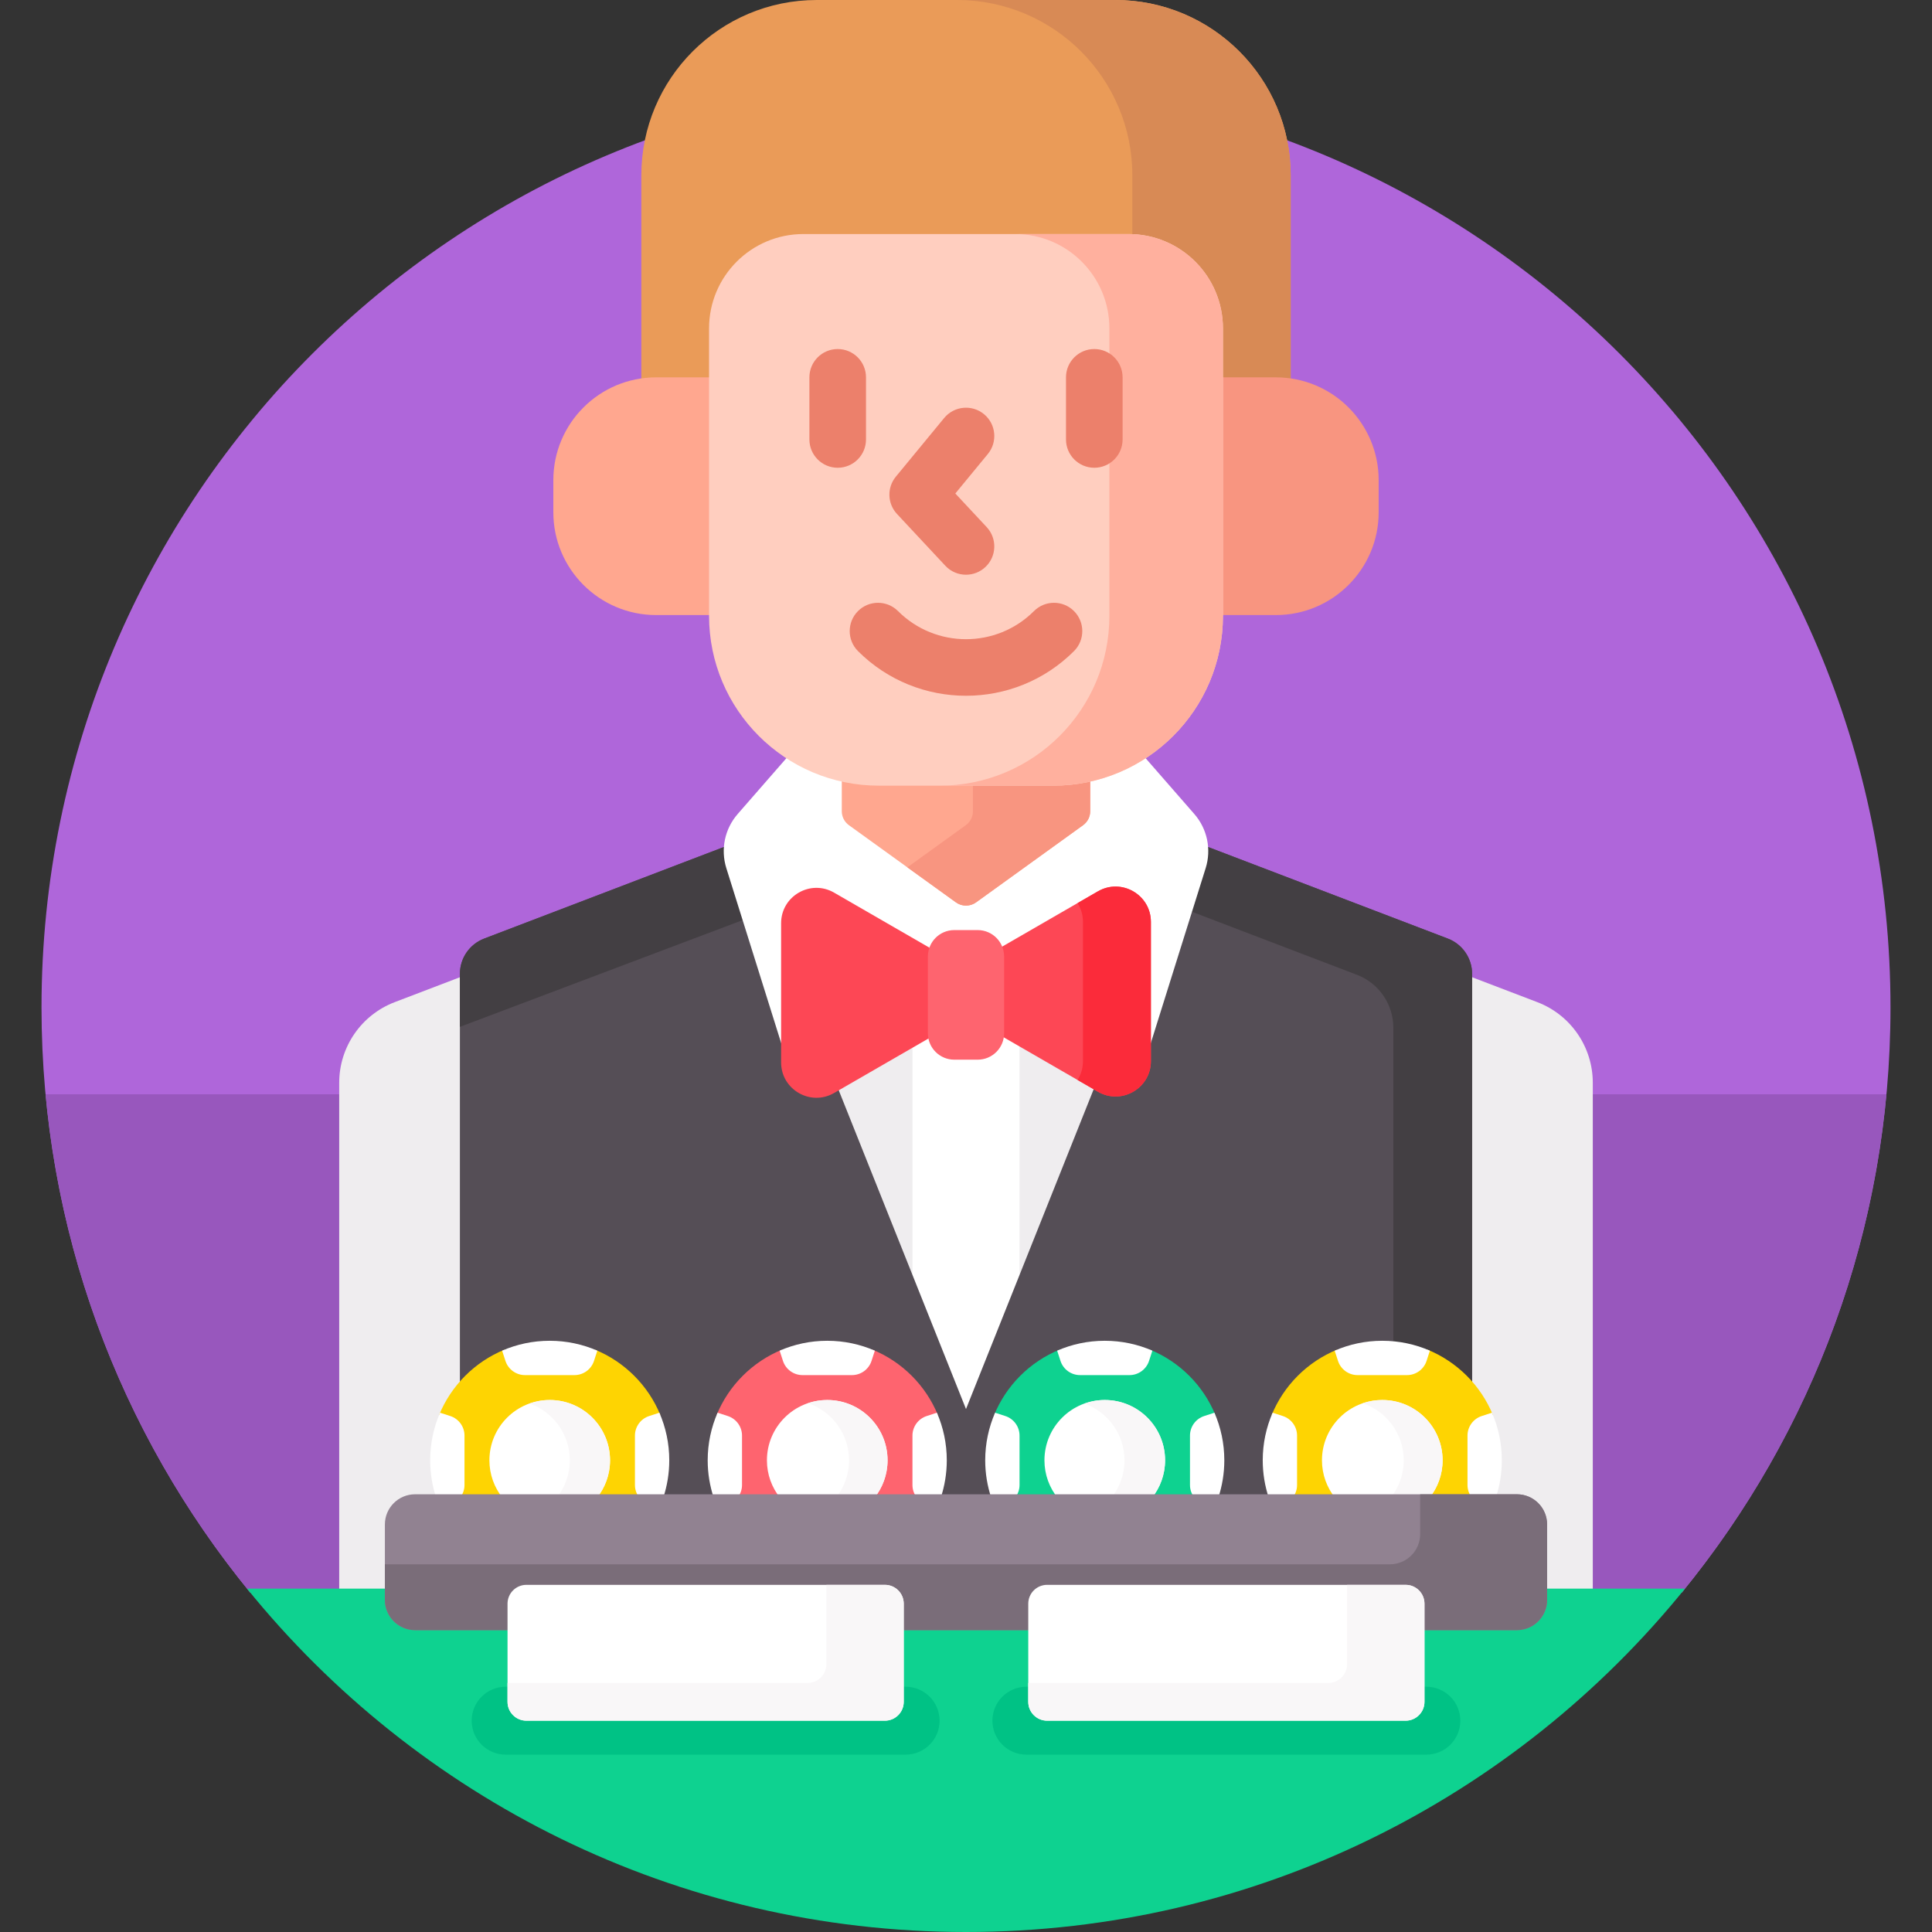 <svg id="Capa_1" enable-background="new 0 0 512 512" height="512" viewBox="0 0 512 512" width="512" xmlns="http://www.w3.org/2000/svg"><rect x="0" y="0" width="512" height="512" fill="#333333" stroke="none"/><g><g><path d="m445.733 422c34.538-42.228 55.267-96.191 55.267-155 0-135.31-109.69-245-245-245s-245 109.69-245 245c0 58.809 20.729 112.772 55.267 155z" fill="#af66da"/></g><path d="m421.105 290v132h24.613c29.983-36.656 49.557-82.158 54.198-132z" fill="#9857bd"/><path d="m265.244 273.314-.225 1.442c-.457 2.937-2.945 5.068-5.917 5.068h-6.205c-2.842 0-5.313-2.019-5.877-4.799l-.276-1.362-25.717 14.847 34.973 87.594 35.083-87.871z" fill="#efedef"/><path d="m90.895 422v-132h-78.812c4.642 49.843 24.216 95.343 54.201 132z" fill="#9857bd"/><g><g><path d="m173.895 101h15.013v-13.977c0-13.233 10.767-24 24-24h86.186c13.233 0 24 10.767 24 24v13.977h15.013c1.337 0 2.651.102 3.935.296v-54.818c-.001-25.669-20.81-46.478-46.479-46.478h-79.127c-25.669 0-46.477 20.809-46.477 46.478v54.818c1.284-.194 2.598-.296 3.936-.296z" fill="#ea9b58"/></g><g><path d="m300.082 46.478v16.571c12.776.521 23.011 11.073 23.011 23.975v13.976h15.013c1.337 0 2.651.102 3.935.296v-54.818c0-25.669-20.809-46.478-46.478-46.478h-41.959c25.669 0 46.478 20.809 46.478 46.478z" fill="#d88a55"/></g><path d="m338.106 100h-15.013v63h15.013c15.053 0 27.256-12.203 27.256-27.256v-8.488c0-15.053-12.203-27.256-27.256-27.256z" fill="#f89580"/><g fill="#efedef"><path d="m422.106 422v-135.064c0-9.478-5.849-17.974-14.703-21.356l-18.28-6.983v163.403z"/><path d="m122.877 422v-163.402l-18.28 6.983c-8.854 3.382-14.703 11.878-14.703 21.356v135.063z"/></g><g><path d="m265.02 274.756c-.457 2.937-2.945 5.068-5.917 5.068h-6.205c-2.842 0-5.313-2.019-5.877-4.799l-.276-1.362-4.918 2.839v64.102l14.174 35.5 14.174-35.501v-64.443l-4.93-2.846z" fill="#fff"/></g><path d="m383.691 248.733-64.59-24.673c.211 1.9.045 3.846-.54 5.71l-14.561 46.439v5c0 2.305-.904 4.441-2.546 6.015-1.564 1.5-3.689 2.36-5.829 2.36-1.462 0-2.863-.382-4.167-1.134l-1.25-.722-34.208 85.679-34.097-85.403-1.361.786c-1.304.753-2.706 1.135-4.167 1.135-4.618 0-8.375-3.757-8.375-8.375v-5.341l-14.562-46.439c-.584-1.864-.75-3.81-.539-5.71l-64.59 24.673c-3.873 1.479-6.432 5.196-6.432 9.342v163.925h268.246v-163.926c0-4.146-2.559-7.862-6.432-9.341z" fill="#554e56"/><g><g><path d="m193.438 229.77c-.584-1.864-.75-3.81-.539-5.71l-64.59 24.673c-3.873 1.479-6.432 5.196-6.432 9.342v14.055l75.865-28.635z" fill="#433f43"/></g></g><path d="m369.246 272.343v149.657h20.877v-163.926c0-4.146-2.558-7.862-6.432-9.342l-64.59-24.673c.211 1.9.045 3.846-.54 5.71l-3.608 11.507 44.645 17.054c5.81 2.22 9.648 7.794 9.648 14.013z" fill="#433f43"/><g><path d="m316.504 215.718-13.574-15.554c-6.875 4.45-15.056 7.046-23.837 7.046h-46.186c-8.781 0-16.963-2.596-23.837-7.046l-13.574 15.554c-3.433 3.934-4.573 9.369-3.011 14.351l14.999 47.834c.127.406.303.776.516 1.11v-34.35c0-4.618 3.757-8.375 8.376-8.375 1.461 0 2.862.381 4.166 1.134l26.419 15.253c.396-2.926 2.904-5.191 5.936-5.191h6.205c2.924 0 5.362 2.105 5.888 4.878l26.467-15.281c1.304-.753 2.706-1.135 4.167-1.135 4.618 0 8.375 3.757 8.375 8.375v34.691c.213-.334.389-.705.516-1.11l14.999-47.834c1.563-4.981.423-10.416-3.01-14.35z" fill="#fff"/></g><g><path d="m279.093 207.21h-46.186c-3.379 0-6.665-.396-9.827-1.12v8.892c0 1.469.706 2.849 1.898 3.708l28.348 20.446c1.597 1.152 3.752 1.152 5.349 0l28.348-20.446c1.191-.859 1.897-2.239 1.897-3.708v-8.892c-3.162.724-6.449 1.12-9.827 1.12z" fill="#ffa78f"/></g><g><path d="m279.093 207.21h-21.253v7.771c0 1.469-.706 2.849-1.897 3.708l-15.482 11.167 12.865 9.279c1.597 1.152 3.752 1.152 5.349 0l28.348-20.446c1.191-.859 1.897-2.239 1.897-3.708v-8.892c-3.162.725-6.449 1.121-9.827 1.121z" fill="#f89580"/></g><g><path d="m188.907 100h-15.013c-15.053 0-27.256 12.203-27.256 27.256v8.488c0 15.053 12.203 27.256 27.256 27.256h15.013z" fill="#ffa78f"/></g><g><path d="m279.093 208.21h-46.186c-24.853 0-45-20.147-45-45v-76.187c0-13.807 11.193-25 25-25h86.186c13.807 0 25 11.193 25 25v76.187c0 24.853-20.147 45-45 45z" fill="#ffcebf"/></g><g><path d="m299.093 62.023h-30.093c13.807 0 25 11.193 25 25v76.187c0 24.853-20.147 45-45 45h30.093c24.853 0 45-20.147 45-45v-76.187c0-13.807-11.193-25-25-25z" fill="#ffb09e"/></g><g fill="#fd4755"><path d="m246.9 273.827v-20.345c0-.638.102-1.252.288-1.83l-26.146-15.096c-6.241-3.603-14.042.901-14.042 8.107v36.886c0 7.206 7.801 11.71 14.042 8.107l25.928-14.969c-.041-.282-.07-.567-.07-.86z"/><path d="m290.958 236.216-26.25 15.155c.249.658.391 1.367.391 2.111v20.345c0 .183-.011.364-.028.543l25.886 14.945c6.241 3.603 14.042-.901 14.042-8.107v-36.886c.001-7.206-7.8-11.709-14.041-8.106z"/></g><g><g><path d="m290.958 236.216-5.397 3.116c.898 1.417 1.439 3.108 1.439 4.991v36.886c0 1.883-.542 3.573-1.439 4.991l5.397 3.116c6.241 3.603 14.042-.901 14.042-8.107v-36.886c0-7.207-7.801-11.71-14.042-8.107z" fill="#fb2b3a"/></g></g><g><g><path d="m222 123.96c-4.143 0-7.5-3.358-7.5-7.5v-16.46c0-4.142 3.357-7.5 7.5-7.5s7.5 3.358 7.5 7.5v16.46c0 4.142-3.357 7.5-7.5 7.5z" fill="#ec806b"/></g><g><path d="m290 123.96c-4.143 0-7.5-3.358-7.5-7.5v-16.46c0-4.142 3.357-7.5 7.5-7.5s7.5 3.358 7.5 7.5v16.46c0 4.142-3.357 7.5-7.5 7.5z" fill="#ec806b"/></g></g><g><path d="m256.002 152.308c-2.007 0-4.008-.8-5.485-2.383l-12.802-13.717c-2.567-2.751-2.698-6.979-.306-9.885l12.802-15.545c2.634-3.198 7.362-3.654 10.557-1.022 3.197 2.633 3.655 7.36 1.021 10.557l-8.62 10.469 8.314 8.909c2.826 3.028 2.662 7.774-.366 10.6-1.445 1.349-3.283 2.017-5.115 2.017z" fill="#ec806b"/></g><g><path d="m256 184.386c-10.365 0-20.73-3.945-28.622-11.836-2.929-2.929-2.929-7.678 0-10.606 2.93-2.929 7.678-2.929 10.607 0 9.934 9.934 26.096 9.934 36.029 0 2.93-2.929 7.678-2.929 10.607 0s2.929 7.678 0 10.606c-7.891 7.89-18.256 11.836-28.621 11.836z" fill="#ec806b"/></g><g><path d="m259.102 280.824h-6.205c-3.865 0-6.998-3.133-6.998-6.998v-20.345c0-3.865 3.133-6.998 6.998-6.998h6.205c3.865 0 6.998 3.133 6.998 6.998v20.345c0 3.866-3.133 6.998-6.998 6.998z" fill="#fe646f"/></g></g><g><path d="m256 512c76.962 0 145.623-35.497 190.538-91h-381.076c44.915 55.503 113.576 91 190.538 91z" fill="#0ed290"/></g><g><g><path d="m134 465h106c4.971 0 9-4.029 9-9 0-4.971-4.029-9-9-9h-106c-4.971 0-9 4.029-9 9 0 4.971 4.029 9 9 9z" fill="#00c285"/></g><g><path d="m272 465h106c4.971 0 9-4.029 9-9 0-4.971-4.029-9-9-9h-106c-4.971 0-9 4.029-9 9 0 4.971 4.029 9 9 9z" fill="#00c285"/></g></g><g><g><g><path d="m122.417 380.448v13.104c0 1.34-.559 2.569-1.483 3.448h49.495c-.923-.879-1.482-2.109-1.482-3.448v-13.104c0-2.072 1.324-3.895 3.295-4.536l2.767-.899c-3.213-7.854-9.487-14.127-17.341-17.341l-.899 2.768c-.641 1.971-2.463 3.296-4.536 3.296h-13.103c-2.073 0-3.896-1.324-4.536-3.296l-.899-2.768c-7.854 3.214-14.127 9.487-17.341 17.341l2.768.899c1.97.641 3.295 2.463 3.295 4.536z" fill="#fed402"/></g><g><path d="m158.141 397c2.201-2.739 3.525-6.213 3.525-10 0-8.828-7.156-15.984-15.984-15.984s-15.984 7.156-15.984 15.984c0 3.787 1.324 7.261 3.525 10z" fill="#fff"/></g><g><path d="m145.681 371.016c-1.873 0-3.663.339-5.333.931 6.202 2.198 10.652 8.098 10.652 15.053 0 3.787-1.324 7.261-3.525 10h10.666c2.201-2.739 3.525-6.213 3.525-10 0-8.828-7.157-15.984-15.985-15.984z" fill="#f9f7f8"/></g><g><g><path d="m145.681 355.319c-4.485 0-8.75.937-12.617 2.619l.882 2.713c.73 2.246 2.822 3.766 5.184 3.766h13.104c2.361 0 4.454-1.521 5.184-3.766l.882-2.713c-3.868-1.682-8.133-2.619-12.619-2.619z" fill="#fff"/></g></g><g><g><path d="m121.849 397c.781-.952 1.249-2.155 1.249-3.448v-13.104c0-2.361-1.52-4.454-3.766-5.184l-2.713-.882c-1.681 3.868-2.619 8.133-2.619 12.618 0 3.496.576 6.856 1.624 10z" fill="#fff"/></g><g><path d="m175.739 397c1.048-3.144 1.624-6.504 1.624-10 0-4.485-.938-8.75-2.619-12.617l-2.713.882c-2.246.73-3.766 2.823-3.766 5.184v13.104c0 1.293.468 2.496 1.249 3.448h6.225z" fill="#fff"/></g></g></g><g><g><path d="m195.963 380.448v13.104c0 1.34-.559 2.569-1.483 3.448h49.495c-.924-.879-1.482-2.109-1.482-3.448v-13.104c0-2.072 1.324-3.895 3.295-4.536l2.767-.899c-3.214-7.854-9.487-14.127-17.341-17.341l-.899 2.768c-.641 1.971-2.463 3.296-4.536 3.296h-13.103c-2.073 0-3.896-1.324-4.536-3.296l-.899-2.768c-7.854 3.214-14.127 9.487-17.341 17.341l2.768.899c1.97.641 3.295 2.463 3.295 4.536z" fill="#fe646f"/></g><g><path d="m231.687 397c2.201-2.739 3.525-6.213 3.525-10 0-8.828-7.156-15.984-15.984-15.984s-15.984 7.156-15.984 15.984c0 3.787 1.324 7.261 3.525 10z" fill="#fff"/></g><g><path d="m219.227 371.016c-1.788 0-3.501.306-5.106.848 6.321 2.131 10.879 8.096 10.879 15.136 0 3.787-1.324 7.261-3.525 10h10.211c2.201-2.739 3.525-6.213 3.525-10 0-8.828-7.156-15.984-15.984-15.984z" fill="#f9f7f8"/></g><g><g><path d="m219.227 355.319c-4.485 0-8.75.937-12.617 2.619l.882 2.713c.73 2.246 2.822 3.766 5.184 3.766h13.104c2.361 0 4.454-1.521 5.184-3.766l.882-2.713c-3.869-1.682-8.133-2.619-12.619-2.619z" fill="#fff"/></g></g><g><g><path d="m195.395 397c.781-.952 1.249-2.155 1.249-3.448v-13.104c0-2.361-1.521-4.454-3.766-5.184l-2.713-.882c-1.681 3.867-2.619 8.132-2.619 12.617 0 3.496.576 6.856 1.624 10h6.225z" fill="#fff"/></g><g><path d="m249.285 397c1.047-3.144 1.624-6.504 1.624-10 0-4.485-.938-8.75-2.619-12.617l-2.713.882c-2.246.73-3.766 2.823-3.766 5.184v13.104c0 1.293.468 2.496 1.249 3.448h6.225z" fill="#fff"/></g></g></g><g><g><path d="m269.509 380.448v13.104c0 1.34-.559 2.569-1.483 3.448h49.495c-.924-.879-1.483-2.109-1.483-3.448v-13.104c0-2.072 1.324-3.895 3.295-4.536l2.768-.899c-3.214-7.854-9.487-14.127-17.341-17.341l-.899 2.768c-.641 1.971-2.463 3.296-4.536 3.296h-13.103c-2.073 0-3.896-1.324-4.536-3.296l-.899-2.768c-7.854 3.214-14.127 9.487-17.341 17.341l2.768.899c1.97.641 3.295 2.463 3.295 4.536z" fill="#0ed290"/></g><g><path d="m305.232 397c2.201-2.739 3.525-6.213 3.525-10 0-8.828-7.156-15.984-15.984-15.984s-15.984 7.156-15.984 15.984c0 3.787 1.324 7.261 3.525 10z" fill="#fff"/></g><g><path d="m292.773 371.016c-1.89 0-3.696.345-5.379.948 6.178 2.21 10.606 8.098 10.606 15.036 0 3.787-1.324 7.261-3.525 10h10.757c2.201-2.739 3.525-6.213 3.525-10 0-8.828-7.156-15.984-15.984-15.984z" fill="#f9f7f8"/></g><g><g><path d="m292.773 355.319c-4.485 0-8.75.937-12.617 2.619l.882 2.713c.73 2.246 2.822 3.766 5.184 3.766h13.104c2.361 0 4.454-1.521 5.184-3.766l.882-2.713c-3.869-1.682-8.134-2.619-12.619-2.619z" fill="#fff"/></g></g><g><g><path d="m268.94 397c.781-.952 1.249-2.155 1.249-3.448v-13.104c0-2.361-1.521-4.454-3.766-5.184l-2.713-.882c-1.681 3.867-2.619 8.132-2.619 12.617 0 3.496.576 6.856 1.624 10h6.225z" fill="#fff"/></g><g><path d="m322.831 397c1.047-3.144 1.624-6.504 1.624-10 0-4.485-.938-8.75-2.619-12.617l-2.713.882c-2.246.73-3.766 2.823-3.766 5.184v13.104c0 1.293.468 2.496 1.249 3.448h6.225z" fill="#fff"/></g></g></g><g><g><path d="m343.054 380.448v13.104c0 1.34-.559 2.569-1.483 3.448h49.495c-.923-.879-1.482-2.109-1.482-3.448v-13.104c0-2.072 1.324-3.895 3.295-4.536l2.767-.899c-3.213-7.854-9.487-14.127-17.341-17.341l-.899 2.768c-.641 1.971-2.463 3.296-4.536 3.296h-13.104c-2.073 0-3.896-1.324-4.536-3.296l-.899-2.768c-7.854 3.214-14.127 9.487-17.341 17.341l2.768.899c1.971.641 3.296 2.463 3.296 4.536z" fill="#fed402"/></g><g><path d="m378.778 397c2.201-2.739 3.525-6.213 3.525-10 0-8.828-7.156-15.984-15.984-15.984s-15.984 7.156-15.984 15.984c0 3.787 1.324 7.261 3.525 10z" fill="#fff"/></g><g><path d="m366.319 371.016c-1.805 0-3.533.313-5.152.864 6.297 2.146 10.833 8.097 10.833 15.12 0 3.787-1.324 7.261-3.525 10h10.303c2.201-2.739 3.525-6.213 3.525-10 0-8.828-7.157-15.984-15.984-15.984z" fill="#f9f7f8"/></g><g><g><path d="m366.319 355.319c-4.485 0-8.75.937-12.617 2.619l.882 2.713c.73 2.246 2.822 3.766 5.184 3.766h13.104c2.361 0 4.454-1.521 5.184-3.766l.882-2.713c-3.869-1.682-8.134-2.619-12.619-2.619z" fill="#fff"/></g></g><g><g><path d="m342.486 397c.781-.952 1.249-2.155 1.249-3.448v-13.104c0-2.361-1.521-4.454-3.766-5.184l-2.713-.882c-1.681 3.867-2.619 8.132-2.619 12.617 0 3.496.576 6.856 1.624 10h6.225z" fill="#fff"/></g><g><path d="m396.376 397c1.048-3.144 1.624-6.504 1.624-10 0-4.485-.938-8.75-2.619-12.617l-2.713.882c-2.246.73-3.766 2.823-3.766 5.184v13.104c0 1.293.468 2.496 1.249 3.448h6.225z" fill="#fff"/></g></g></g></g><g><path d="m402 432h-292c-4.418 0-8-3.582-8-8v-20c0-4.418 3.582-8 8-8h292c4.418 0 8 3.582 8 8v20c0 4.418-3.582 8-8 8z" fill="#918291"/></g><g><path d="m402 396h-25.644v10.552c0 4.418-3.582 8-8 8h-266.356v9.448c0 4.418 3.582 8 8 8h292c4.418 0 8-3.582 8-8v-20c0-4.418-3.582-8-8-8z" fill="#7a6d79"/></g><g><g><path d="m139.5 456h95c2.761 0 5-2.239 5-5v-26c0-2.761-2.239-5-5-5h-95c-2.761 0-5 2.239-5 5v26c0 2.761 2.239 5 5 5z" fill="#fff"/></g><g><path d="m277.5 456h95c2.761 0 5-2.239 5-5v-26c0-2.761-2.239-5-5-5h-95c-2.761 0-5 2.239-5 5v26c0 2.761 2.239 5 5 5z" fill="#fff"/></g><g><g><path d="m372.5 420h-15.5v21c0 2.761-2.239 5-5 5h-79.5v5c0 2.761 2.239 5 5 5h95c2.761 0 5-2.239 5-5v-26c0-2.761-2.239-5-5-5z" fill="#f9f7f8"/></g></g><g><g><path d="m234.5 420h-15.5v21c0 2.761-2.239 5-5 5h-79.5v5c0 2.761 2.239 5 5 5h95c2.761 0 5-2.239 5-5v-26c0-2.761-2.239-5-5-5z" fill="#f9f7f8"/></g></g></g></g></svg>